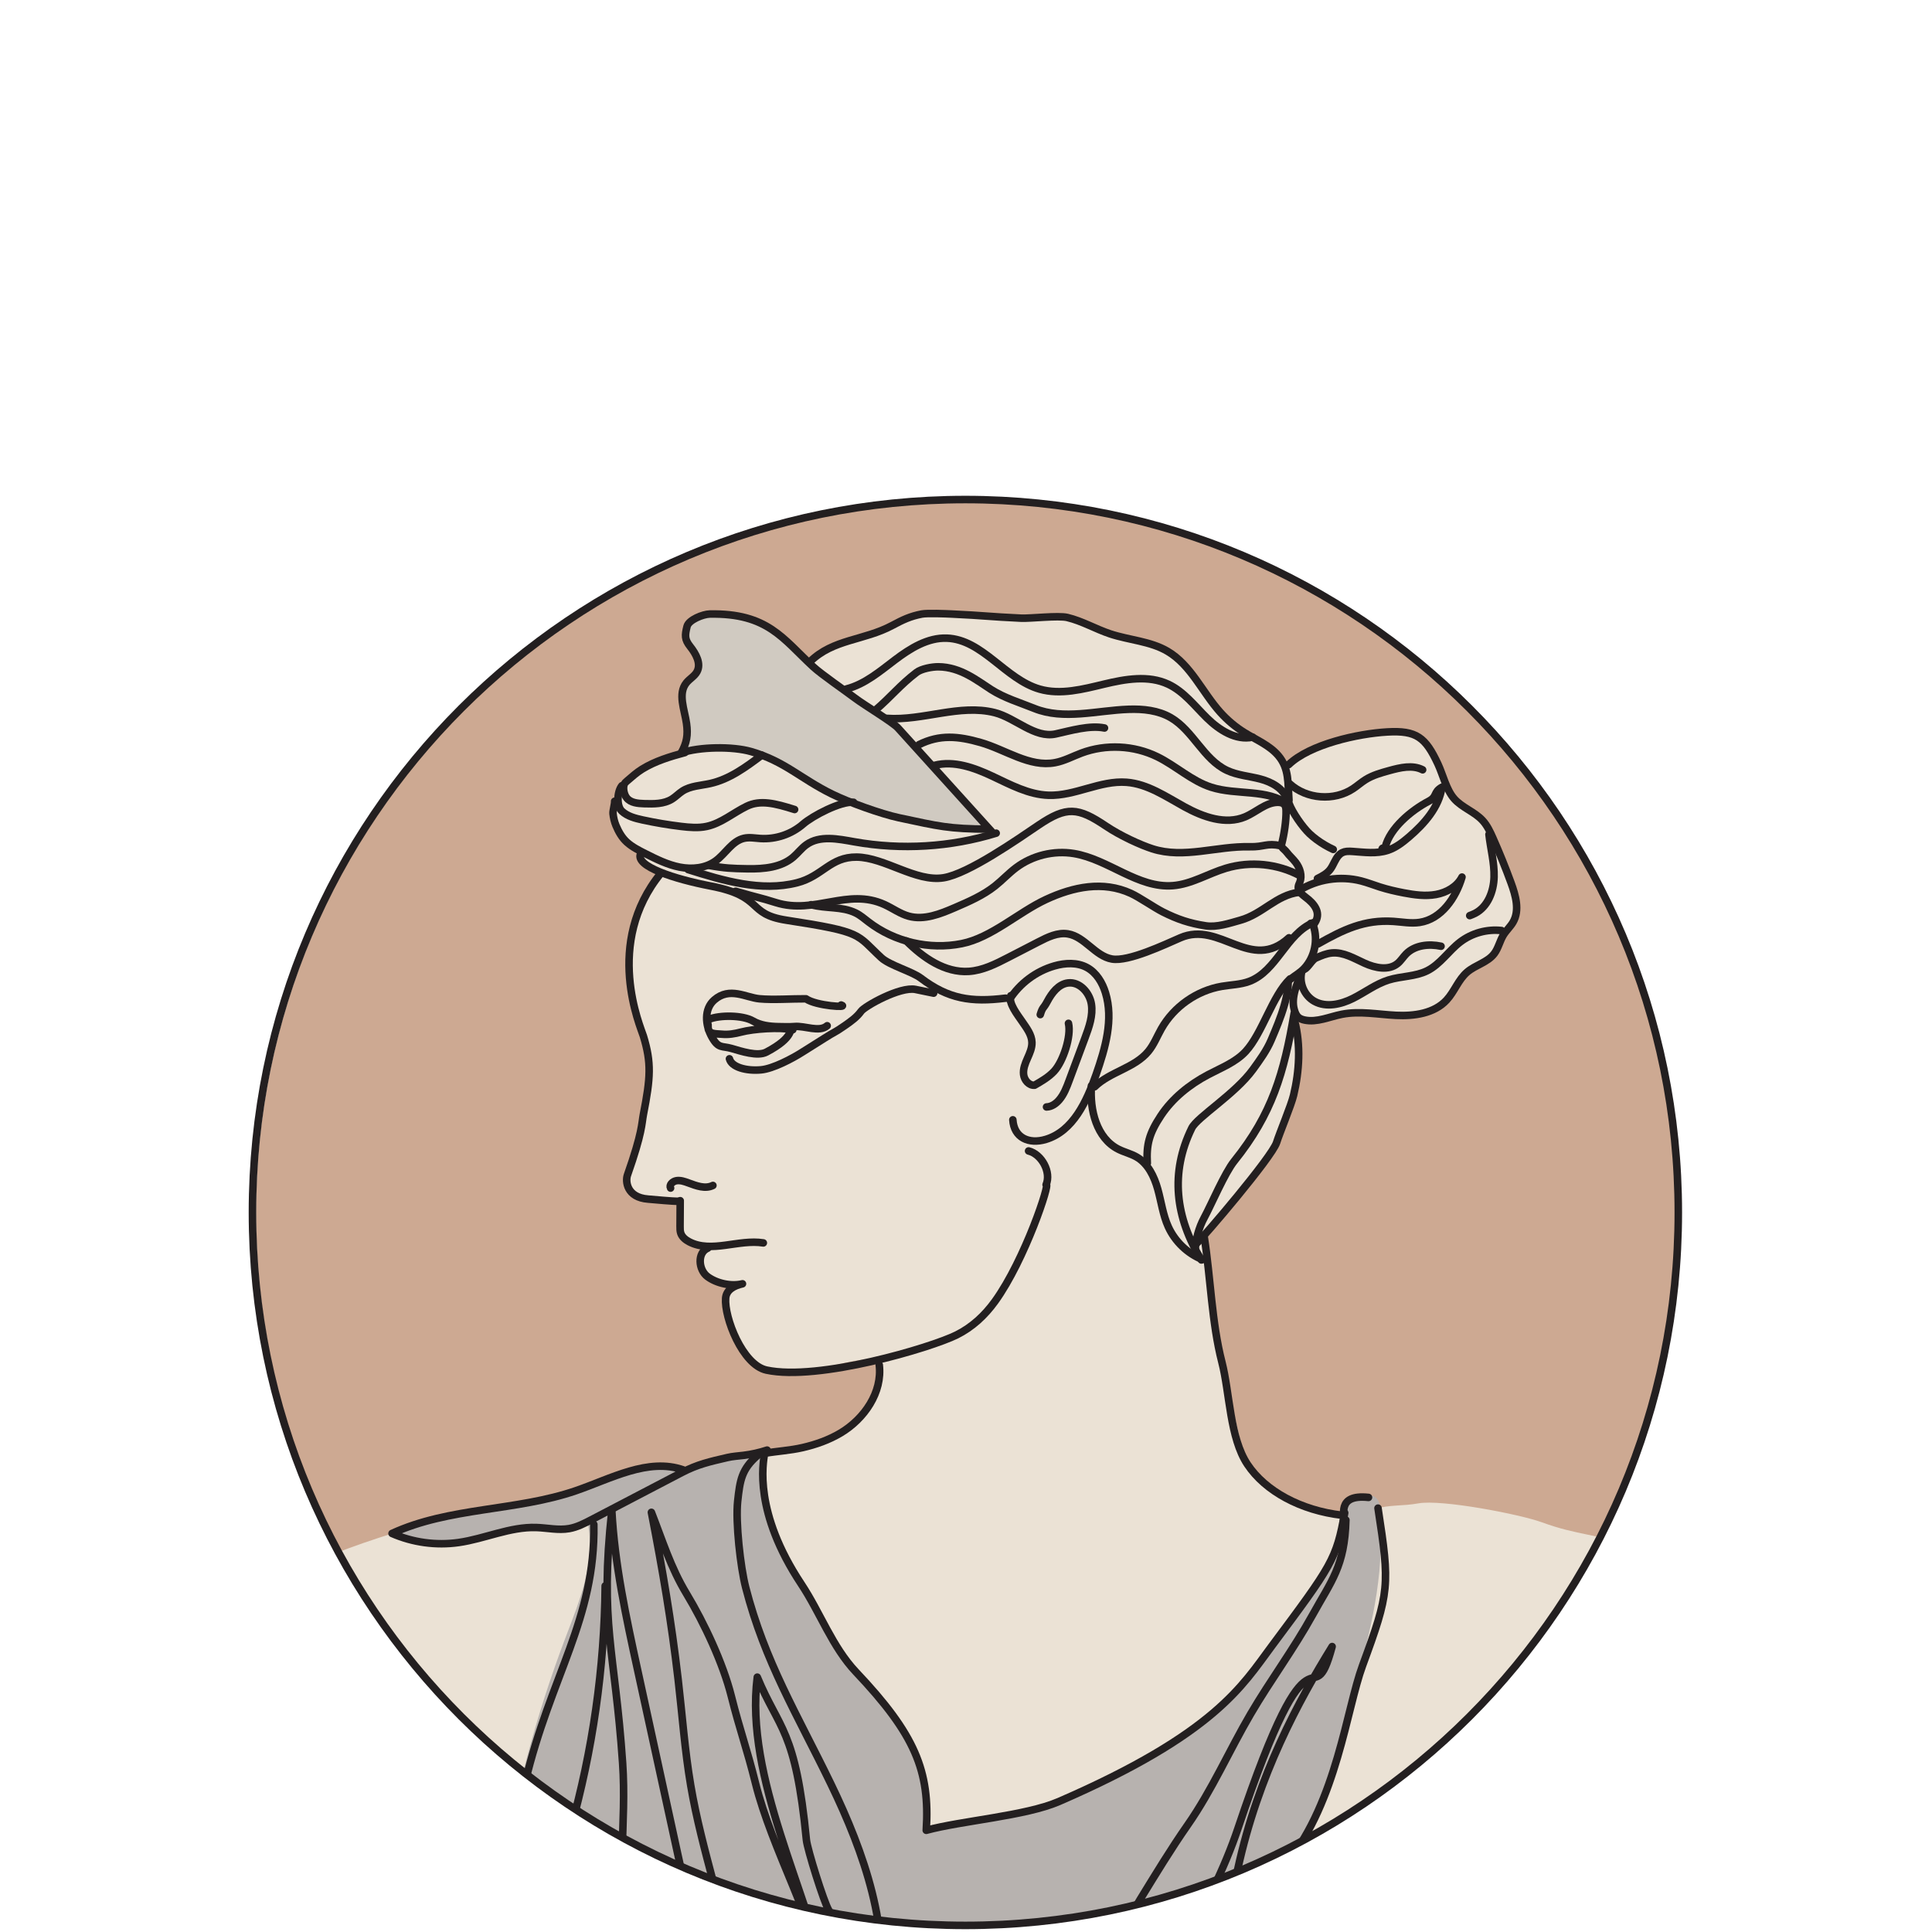 <?xml version="1.0" encoding="UTF-8" standalone="no"?>
<svg
   xmlns:dc="http://purl.org/dc/elements/1.1/"
   xmlns:cc="http://creativecommons.org/ns#"
   xmlns:rdf="http://www.w3.org/1999/02/22-rdf-syntax-ns#"
   xmlns:svg="http://www.w3.org/2000/svg"
   xmlns="http://www.w3.org/2000/svg"
   viewBox="0 0 444.444 444.444"
   height="444.444"
   width="444.444"
   xml:space="preserve"
   id="svg2"
   version="1.1"><defs
     id="defs6"><clipPath
       id="clipPath18"
       clipPathUnits="userSpaceOnUse"><path
         id="path16"
         d="M 106.851,231.741 C 68.989,210.763 43.357,170.399 43.357,124.048 v 0 C 43.357,56.098 98.441,1.014 166.391,1.014 v 0 c 59.033,0 108.356,41.579 120.284,97.047 v 0 51.973 c -7.564,35.174 -30.166,64.765 -60.744,81.707 v 0 z" /></clipPath><clipPath
       id="clipPath26"
       clipPathUnits="userSpaceOnUse"><path
         id="path24"
         d="M -54.51,312.882 H 348.709 V -167.2 H -54.51 Z" /></clipPath><clipPath
       id="clipPath38"
       clipPathUnits="userSpaceOnUse"><path
         id="path36"
         d="M 43.357,124.048 C 43.357,56.098 98.441,1.014 166.391,1.014 v 0 c 67.95,0 123.034,55.084 123.034,123.034 v 0 c 0,67.95 -55.084,123.034 -123.034,123.034 v 0 c -67.95,0 -123.034,-55.084 -123.034,-123.034" /></clipPath><clipPath
       id="clipPath54"
       clipPathUnits="userSpaceOnUse"><path
         id="path52"
         d="m 117.307,227.597 h 54.283 v -37.74 h -54.283 z" /></clipPath><clipPath
       id="clipPath254"
       clipPathUnits="userSpaceOnUse"><path
         id="path252"
         d="M 0,333.333 H 333.333 V 0 H 0 Z" /></clipPath></defs><g
     transform="matrix(1.333,0,0,-1.333,0,444.444)"
     id="g10"><g
       id="g12"><g
         clip-path="url(#clipPath18)"
         id="g14"><g
           id="g20"><g
             id="g22" /><g
             id="g30"><g
               style="opacity:0.5"
               id="g28"
               clip-path="url(#clipPath26)" /></g></g></g></g><g
       id="g32"><g
         clip-path="url(#clipPath38)"
         id="g34"><g
           transform="translate(290.246,124.048)"
           id="g40"><path
             id="path42"
             style="fill:#cda992;fill-opacity:1;fill-rule:nonzero;stroke:none"
             d="m 0,0 c 0,-67.95 -55.084,-123.034 -123.034,-123.034 -67.95,0 -123.034,55.084 -123.034,123.034 0,67.95 55.084,123.034 123.034,123.034 C -55.084,123.034 0,67.95 0,0" /></g><g
           transform="translate(245.609,205.728)"
           id="g44"><path
             id="path46"
             style="fill:#ebe2d5;fill-opacity:1;fill-rule:nonzero;stroke:none"
             d="m 0,0 c -6.049,3.162 -11.082,1.231 -17.507,-0.74 -1.112,-0.341 -1.942,-1.368 -3.088,-1.569 -1.252,-0.22 -2.312,-3.066 -3.006,-2.001 -3.079,4.72 -9.021,6.117 -11.698,9.235 -1.724,2.009 -3.616,5.982 -5.541,7.799 -2.247,2.12 -3.292,2.878 -6.192,3.941 -1.95,0.715 -4.359,0.838 -6.053,1.395 -6.479,2.131 -7.252,3.968 -19.155,3.284 -5.934,-0.341 -9.033,1.312 -13.545,0.41 -2.344,-0.469 -4.789,-1.915 -9.577,-3.42 -6.682,-2.101 -8.112,-3.115 -10.946,-4.584 -4.761,4.956 -11.532,9.534 -17.923,7.867 -3.147,-0.821 -3.634,-2.744 -1.368,-6.567 2.189,-3.694 -2.873,-3.968 -2.189,-9.03 0.34,-2.518 1.681,-10.437 -0.137,-8.62 -0.274,0.274 -2.502,-0.761 -3.42,-0.82 -4.948,-0.32 -9.129,-5.702 -8.346,-10.399 0.231,-1.384 0.45,-1.232 1.231,-2.736 0.621,-1.196 2.265,-2.095 3.147,-3.01 0.469,-0.486 -0.15,-0.932 0.274,-1.642 0.656,-1.1 3.049,-1.89 3.967,-1.915 -4.785,-2.953 -6.548,-13.42 -6.02,-19.018 0.528,-5.598 0.958,-4.241 2.706,-9.249 2.16,-6.185 0.852,-6.896 -1.064,-16.062 -0.219,-1.051 -1.915,-7 -1.915,-8.073 0,-4.966 5.359,-4.118 9.577,-3.83 -1.357,-2.698 -0.599,-3.878 0,-6.705 l 3.694,-1.368 c -3.01,-4.378 1.945,-6.798 5.473,-6.157 -3.153,-2.475 -1.329,-6.992 0.547,-10.535 2.463,-4.651 5.709,-4.744 9.714,-4.925 4.005,-0.181 11.134,3.04 14.982,1.915 -0.496,-5.758 -2.894,-10.573 -8.141,-12.997 -7.104,-3.282 -10.398,-1.779 -18.744,-3.694 -3.449,-0.792 -5.839,-2.032 -6.978,-2.189 -2.217,-0.306 -1.102,1.093 -3.694,1.094 -3.659,0.001 -0.906,0.226 -6.704,-1.642 -0.834,-0.268 -5.734,-2.578 -10.945,-3.694 -7.397,-1.584 -18.584,-3.181 -19.292,-3.42 -19.099,-6.455 -26.845,-7.17 -41.045,-21.481 6.096,-12.371 22.681,-24.862 35.298,-30.434 13.247,-5.851 26.954,-10.583 40.644,-15.308 19.143,-6.608 38.814,-13.3 59.056,-12.667 15.809,0.495 31.126,5.454 45.895,11.112 16.891,6.47 34.235,14.578 44.651,29.365 7.214,10.241 17.339,21.488 19.634,33.803 -6.097,2.24 -9.637,2.001 -15.734,4.242 -3.816,1.401 -17.344,4.008 -21.344,3.283 -2.733,-0.495 -4.853,-0.199 -7.525,-0.958 -8.707,-2.471 -20.836,1.437 -22.849,10.262 -3.557,15.597 -5.074,18.726 -5.335,27.774 -0.115,3.955 -1.779,8.483 -0.821,9.577 5.334,6.096 6.178,7.833 9.987,12.861 4.744,6.261 7.183,19.702 5.336,24.217 3.558,-0.411 3.558,-0.821 10.741,1.026 2.177,0.56 10.234,-1.061 12.313,-0.205 3.489,1.436 4.089,4.184 6.362,6.567 3.015,3.161 3.421,1.368 7.594,8.209 1.174,1.925 1.39,3.259 0.342,6.978 -0.785,2.784 -2.747,8.035 -3.626,10.056 -1.802,4.145 -7.593,2.668 -9.441,12.929" /></g><g
           id="g48"><g
             id="g50" /><g
             id="g62"><g
               style="opacity:0.51"
               id="g60"
               clip-path="url(#clipPath54)"><g
                 id="g58"
                 transform="translate(128.766,226.661)"><path
                   id="path56"
                   style="fill:#b7b2af;fill-opacity:1;fill-rule:nonzero;stroke:none"
                   d="m 0,0 c -1.951,0.736 -4.509,1.151 -6.567,0.821 -2.059,-0.33 -4.559,-1.714 -4.251,-3.776 0.337,-2.26 3.153,-4.029 2.42,-6.193 -0.297,-0.879 -1.876,-1.313 -2.411,-2.071 -2.233,-3.165 2.189,-7.115 -0.136,-11.493 3.283,0.547 4.378,0.547 6.233,0.641 4.236,0.213 8.511,-2.035 12.237,-4.061 21.891,-11.903 21.555,-7.999 35.299,-10.672 -7.654,6.461 -9.448,11.735 -17.102,18.197 -3.927,3.314 -8.696,5.733 -12.794,8.833 -1.192,0.903 -2.425,1.772 -3.442,2.869 -0.838,0.904 -1.519,1.95 -2.415,2.796 -0.83,0.784 -2.394,2.295 -3.377,2.878" /></g></g></g></g><g
           transform="translate(132.05,83.413)"
           id="g64"><path
             id="path66"
             style="fill:#b7b2af;fill-opacity:1;fill-rule:nonzero;stroke:none"
             d="m 0,0 c -2.799,-1.29 -3.263,-0.874 -6.43,-1.642 -4.515,-1.094 -5.837,-1.895 -7.525,-1.778 -2.573,0.177 -4.258,1.278 -10.121,-0.527 -3.424,-1.054 -6.773,-2.328 -10.19,-3.407 -9.889,-3.121 -20.699,-2.866 -30.306,-6.773 2.154,-1.192 5.276,-2.397 8.887,-2.291 4.85,0.141 10.366,1.965 13.545,2.873 2.873,0.821 5.746,-1.779 11.511,0.717 1.418,-6.6 -1.349,-13.284 -3.756,-19.591 -5.222,-13.686 -8.988,-27.927 -11.214,-42.405 -0.12,-0.78 -0.233,-1.592 0.006,-2.344 0.338,-1.064 1.303,-1.787 2.231,-2.408 9.079,-6.071 19.73,-9.254 30.202,-12.354 19.858,-5.879 40.232,-11.819 60.896,-10.43 4.327,0.29 8.849,0.989 12.3,3.616 2.068,1.574 12.424,2.621 21.097,12.959 0.44,0.524 5.215,9.015 5.462,9.566 1.026,2.297 3.188,4.448 4.526,6.579 1.546,2.463 2.953,3.622 4.104,6.293 3.421,7.936 4.431,13.406 6.02,19.702 2.535,10.039 5.506,19.8 4.903,30.136 -0.075,1.28 0.263,3.51 -0.388,4.616 -0.65,1.105 -2.427,1.023 -3.675,0.729 -1.821,-0.428 -2.39,-2.672 -2.813,-4.493 -1.842,-7.921 -6.027,-14.283 -11.161,-20.59 -2.681,-3.293 -5.392,-6.694 -8.072,-9.988 -2.515,-3.089 -5.99,-4.266 -9.03,-6.84 -3.04,-2.575 -10.004,-6.681 -13.682,-8.21 -3.922,-1.629 -9.393,-3.44 -10.809,-3.83 -5.094,-1.406 -13.649,-2.563 -18.744,-3.968 1.947,7.976 -1.632,15.522 -6.978,21.754 -1.507,1.758 -4.419,5.578 -6.02,7.251 -4.34,4.54 -6.535,9.756 -9.44,15.324 -1.267,2.429 -3.425,6.551 -4.241,9.167 C -0.525,-7.402 -0.41,-3.284 -0.274,0" /></g><g
           transform="translate(174.221,160.937)"
           id="g68"><path
             id="path70"
             style="fill:none;stroke:#231f20;stroke-width:1.3;stroke-linecap:round;stroke-linejoin:round;stroke-miterlimit:10;stroke-dasharray:none;stroke-opacity:1"
             d="M 0,0 C 1.767,2.772 4.569,4.868 7.727,5.78 9.592,6.319 11.693,6.428 13.393,5.492 15,4.606 16.019,2.908 16.558,1.154 17.974,-3.454 16.53,-8.41 14.94,-12.961 c -1.619,-4.634 -3.973,-9.775 -8.674,-11.19 -2.947,-0.887 -5.509,0.305 -5.695,3.378" /></g><g
           transform="translate(114.07,182.738)"
           id="g72"><path
             id="path74"
             style="fill:none;stroke:#231f20;stroke-width:1.3;stroke-linecap:round;stroke-linejoin:round;stroke-miterlimit:10;stroke-dasharray:none;stroke-opacity:1"
             d="m 0,0 c -9.928,-12.134 -3.512,-26.558 -3.034,-28.129 1.406,-4.62 1.241,-7.17 0,-13.513 -0.309,-1.581 -0.137,-3.033 -2.757,-10.479 -0.369,-1.049 -0.138,-3.861 3.585,-4.137 1.583,-0.117 3.836,-0.38 5.478,-0.38" /></g><g
           transform="translate(115.727,128.382)"
           id="g76"><path
             id="path78"
             style="fill:none;stroke:#231f20;stroke-width:1.3;stroke-linecap:round;stroke-linejoin:round;stroke-miterlimit:10;stroke-dasharray:none;stroke-opacity:1"
             d="M 0,0 C -0.284,0.539 0.329,1.168 1.017,1.276 1.706,1.385 2.396,1.142 3.038,0.907 4.463,0.386 5.963,-0.204 7.305,0.454" /></g><g
           transform="translate(117.387,126.205)"
           id="g80"><path
             id="path82"
             style="fill:none;stroke:#231f20;stroke-width:1.3;stroke-linecap:round;stroke-linejoin:round;stroke-miterlimit:10;stroke-dasharray:none;stroke-opacity:1"
             d="M 0,0 C -0.009,-1.478 -0.017,-2.956 -0.026,-4.433 -0.028,-4.825 -0.029,-5.224 0.093,-5.596 0.318,-6.28 0.928,-6.768 1.567,-7.1 5.4,-9.088 10.082,-6.61 14.346,-7.285" /></g><g
           transform="translate(177.508,134.792)"
           id="g84"><path
             id="path86"
             style="fill:none;stroke:#231f20;stroke-width:1.3;stroke-linecap:round;stroke-linejoin:round;stroke-miterlimit:10;stroke-dasharray:none;stroke-opacity:1"
             d="m 0,0 c 2.277,-0.573 3.948,-3.672 3.024,-5.83 0.82,0.551 -3.637,-12.954 -8.825,-20.132 -1.759,-2.433 -3.932,-4.453 -6.619,-5.791 -4.407,-2.196 -23.854,-7.998 -32.817,-6.067 -4.135,0.89 -7.308,9.1 -7.042,12.413 0.117,1.459 1.477,2.16 2.905,2.479 -1.932,-0.483 -4.423,0.052 -6.028,1.233 -1.604,1.18 -1.796,4.156 0.044,4.92" /></g><g
           transform="translate(151.737,97.869)"
           id="g88"><path
             id="path90"
             style="fill:none;stroke:#231f20;stroke-width:1.3;stroke-linecap:round;stroke-linejoin:round;stroke-miterlimit:10;stroke-dasharray:none;stroke-opacity:1"
             d="m 0,0 c 0.578,-4.731 -2.574,-9.313 -6.669,-11.752 -2.024,-1.206 -4.266,-1.993 -6.554,-2.522 -2.174,-0.501 -4.379,-0.61 -6.565,-0.988 -0.281,-1.8 -1.884,-10.179 6.318,-22.54 3.304,-4.98 5.359,-10.87 9.462,-15.206 10.189,-10.766 12.779,-17.059 12.119,-27.312 6.038,1.651 17.147,2.474 22.89,4.964 26.961,11.688 31.703,20.073 36.678,26.75 10.479,14.064 11.211,15.064 12.648,23.067" /></g><g
           transform="translate(174.435,161.584)"
           id="g92"><path
             id="path94"
             style="fill:none;stroke:#231f20;stroke-width:1.3;stroke-linecap:round;stroke-linejoin:round;stroke-miterlimit:10;stroke-dasharray:none;stroke-opacity:1"
             d="m 0,0 c -0.459,-1.27 1.185,-3.322 1.945,-4.438 0.761,-1.117 1.663,-2.258 1.709,-3.608 0.033,-0.97 -0.388,-1.889 -0.781,-2.776 -0.394,-0.887 -0.775,-1.834 -0.657,-2.797 0.119,-0.963 0.926,-1.911 1.892,-1.831 1.204,0.692 2.428,1.398 3.374,2.414 1.553,1.665 2.996,6.051 2.475,8.268" /></g><g
           transform="translate(179.526,158.321)"
           id="g96"><path
             id="path98"
             style="fill:none;stroke:#231f20;stroke-width:1.3;stroke-linecap:round;stroke-linejoin:round;stroke-miterlimit:10;stroke-dasharray:none;stroke-opacity:1"
             d="M 0,0 C 0.434,1.412 0.513,0.948 1.204,2.253 1.986,3.73 3.133,5.259 4.792,5.463 6.78,5.709 8.51,3.8 8.821,1.821 9.132,-0.158 8.422,-2.139 7.723,-4.017 6.809,-6.47 5.896,-8.923 4.983,-11.376 4.543,-12.558 4.088,-13.766 3.269,-14.725 2.71,-15.379 1.938,-15.917 1.077,-15.939" /></g><g
           transform="translate(207.833,119.861)"
           id="g100"><path
             id="path102"
             style="fill:none;stroke:#231f20;stroke-width:1.3;stroke-linecap:round;stroke-linejoin:round;stroke-miterlimit:10;stroke-dasharray:none;stroke-opacity:1"
             d="m 0,0 c 1.099,-7.009 1.27,-14.638 3.034,-21.51 1.375,-5.361 1.35,-13.039 4.412,-17.65 3.061,-4.611 9.191,-7.96 16.374,-8.781" /></g><g
           transform="translate(231.859,71.099)"
           id="g104"><path
             id="path106"
             style="fill:none;stroke:#231f20;stroke-width:1.3;stroke-linecap:round;stroke-linejoin:round;stroke-miterlimit:10;stroke-dasharray:none;stroke-opacity:1"
             d="M 0,0 C 0.41,0.41 -1.437,4.515 4.31,3.899" /></g><g
           transform="translate(237.81,73.151)"
           id="g108"><path
             id="path110"
             style="fill:none;stroke:#231f20;stroke-width:1.3;stroke-linecap:round;stroke-linejoin:round;stroke-miterlimit:10;stroke-dasharray:none;stroke-opacity:1"
             d="m 0,0 c 2.066,-13.408 2.004,-14.464 -2.676,-27.198 -2.739,-7.453 -4.448,-23.358 -12.961,-33.92 -1.802,-2.236 -5.665,-8.585 -7.17,-11.031 -4.377,-7.118 -11.841,-15.291 -17.098,-21.786 4.513,7.966 13.77,22.767 15.719,31.714 3.529,16.202 10.48,28.956 16.271,38.332 -3.577,-13.262 -3.034,7.998 -16.271,-31.438 -4.371,-13.022 -15.045,-31.695 -26.75,-38.884 4.816,8.378 4.868,18.516 9.928,26.75 2.66,4.329 5.271,8.638 8.179,12.805 4.202,6.024 7.147,12.821 10.863,19.157 3.392,5.785 7.426,11.183 10.665,17.055 3.24,5.872 5.555,8.388 5.76,16.392" /></g><g
           transform="translate(132.384,83.167)"
           id="g112"><path
             id="path114"
             style="fill:none;stroke:#231f20;stroke-width:1.3;stroke-linecap:round;stroke-linejoin:round;stroke-miterlimit:10;stroke-dasharray:none;stroke-opacity:1"
             d="m 0,0 c -1.321,-0.436 -2.685,-0.741 -4.066,-0.909 -0.93,-0.113 -1.87,-0.165 -2.783,-0.378 -3.022,-0.704 -5.135,-1.158 -7.885,-2.594 -5.188,-2.709 -10.375,-5.418 -15.562,-8.126 -1.232,-0.643 -2.487,-1.295 -3.855,-1.539 -1.866,-0.332 -3.773,0.12 -5.667,0.184 -4.573,0.153 -8.905,-1.951 -13.436,-2.593 -3.87,-0.548 -7.891,10e-4 -11.473,1.567 9.89,4.561 21.438,3.834 31.735,7.38 6.078,2.092 12.445,5.703 18.515,3.591" /></g><g
           transform="translate(130.731,82.243)"
           id="g116"><path
             id="path118"
             style="fill:none;stroke:#231f20;stroke-width:1.3;stroke-linecap:round;stroke-linejoin:round;stroke-miterlimit:10;stroke-dasharray:none;stroke-opacity:1"
             d="m 0,0 c -2.747,-2.384 -3.032,-4.268 -3.424,-7.885 -0.392,-3.616 0.472,-11.369 1.379,-14.892 3.307,-12.853 8.924,-21.97 14.706,-33.916 5.782,-11.947 10.408,-25.192 8.296,-38.295 -1.142,3.02 -2.991,5.769 -5.356,7.966 -1.668,1.55 -2.103,6.607 -3.306,8.539 -0.838,1.347 -3.708,10.555 -3.861,12.134 -1.859,19.175 -4.718,19.007 -8.476,28.09 -2.188,-17.343 8.717,-36.911 12.337,-54.013 -2.334,11.256 -9.872,24.551 -12.646,35.707 -1.498,6.02 -2.662,9.019 -4.176,15.036 -1.433,5.696 -4.682,12.623 -7.722,17.649 -2.757,4.56 -4.12,9.105 -6.067,14.065 1.95,-10.066 3.435,-18.679 4.618,-28.864 0.709,-6.099 1.142,-12.235 2.173,-18.288 0.961,-5.646 2.438,-11.19 3.912,-16.725 3.853,-14.462 4.545,-27.474 13.014,-39.814 -4.398,6.956 -5.495,12.147 -9.628,19.264 -2.02,3.478 -3.981,7.005 -5.47,10.741 -1.904,4.779 -3.008,9.832 -4.103,14.858 -2.295,10.525 -4.589,21.049 -6.883,31.574 -1.985,9.103 -3.976,18.256 -4.461,27.561 -2.129,-19.639 0.513,-23.897 1.864,-43.604 0.705,-10.27 -1.142,-20.456 0.552,-30.611 -4.417,11.071 -2.867,7.077 -5.503,18.701 -3.318,-11.953 -4.513,-24.493 -3.512,-36.858 l -1.948,22.245 c -0.25,2.858 -0.5,5.743 -0.132,8.588 0.283,2.193 0.928,4.321 1.527,6.45 3.85,13.682 5.875,27.877 6.003,42.091" /></g><g
           transform="translate(102.482,70.336)"
           id="g120"><path
             id="path122"
             style="fill:none;stroke:#231f20;stroke-width:1.3;stroke-linecap:round;stroke-linejoin:round;stroke-miterlimit:10;stroke-dasharray:none;stroke-opacity:1"
             d="m 0,0 c 0.281,-16.385 -7.441,-26.037 -11.853,-44.514 -1.137,-4.762 -2.504,-9.037 -4.321,-13.583 -1.514,-3.788 -3.865,-7.221 -5.136,-11.098 -1.889,-5.758 -1.254,-12.008 -0.437,-18.012 0.857,-6.293 1.894,-12.56 3.108,-18.793" /></g><g
           transform="translate(145.162,159.977)"
           id="g124"><path
             id="path126"
             style="fill:none;stroke:#231f20;stroke-width:1.3;stroke-linecap:round;stroke-linejoin:round;stroke-miterlimit:10;stroke-dasharray:none;stroke-opacity:1"
             d="m 0,0 c 1.468,-0.502 -4.284,-0.178 -6.069,1.071 -2.376,0.023 -5.666,-0.221 -8.032,0 -2.366,0.221 -5.133,2.11 -7.788,-0.192 -1.796,-1.556 -1.587,-4.341 -0.423,-6.412 1.151,-2.048 1.727,-1.485 3.392,-1.964 1.664,-0.479 4.497,-1.438 6.029,-0.629 4.964,2.62 3.722,3.997 4.55,3.861 -2.274,0.472 -6.783,0.161 -8.939,-0.41 -1.084,-0.287 -2.174,-0.472 -3.296,-0.365 -1.099,0.106 -2.481,-0.072 -2.381,1.326 0.061,0.853 -0.542,0.954 0.138,1.241 1.839,0.776 5.84,0.735 7.584,-0.275 1.339,-0.776 2.861,-0.953 4.409,-0.984 0.75,-0.014 2.015,-0.053 2.761,0.018 1.817,0.174 4.278,-1.061 5.654,0.138" /></g><g
           transform="translate(161.124,162.019)"
           id="g128"><path
             id="path130"
             style="fill:none;stroke:#231f20;stroke-width:1.3;stroke-linecap:round;stroke-linejoin:round;stroke-miterlimit:10;stroke-dasharray:none;stroke-opacity:1"
             d="m 0,0 c -1.044,0.214 -2.088,0.429 -3.131,0.643 -2.663,0.548 -8.771,-2.901 -9.386,-3.762 -0.727,-1.016 -1.772,-1.752 -2.796,-2.467 -1.827,-1.276 -1.736,-1.036 -3.612,-2.238 -1.285,-0.823 -2.438,-1.521 -3.723,-2.344 -1.741,-1.116 -5.074,-2.875 -7.133,-3.062 -2.602,-0.236 -5.101,0.478 -5.458,1.906" /></g><g
           transform="translate(171.131,189.916)"
           id="g132"><path
             id="path134"
             style="fill:none;stroke:#231f20;stroke-width:1.3;stroke-linecap:round;stroke-linejoin:round;stroke-miterlimit:10;stroke-dasharray:none;stroke-opacity:1"
             d="m 0,0 c -5.383,5.952 -10.767,11.904 -16.15,17.856 -0.948,1.047 -5.764,3.902 -7.499,5.219 -1.546,1.172 -5.715,4.038 -7.14,5.354 -5.27,4.868 -7.854,9.282 -17.85,9.104 -1.177,-0.021 -3.642,-1 -3.927,-2.142 -0.384,-1.546 -0.441,-2.227 0.548,-3.476 0.99,-1.248 1.933,-2.946 1.167,-4.344 -0.427,-0.78 -1.283,-1.221 -1.838,-1.916 -1.508,-1.891 -0.305,-4.612 0.033,-7.006 0.278,-1.974 0.055,-3.36 -0.928,-5.094 3.137,1.084 8.899,1.167 12.085,0.238 5.841,-1.703 8.467,-4.626 13.923,-7.318 2.85,-1.407 8.493,-3.445 11.602,-4.106 6.927,-1.471 8.447,-1.913 15.529,-1.963" /></g><g
           transform="translate(118.204,203.54)"
           id="g136"><path
             id="path138"
             style="fill:none;stroke:#231f20;stroke-width:1.3;stroke-linecap:round;stroke-linejoin:round;stroke-miterlimit:10;stroke-dasharray:none;stroke-opacity:1"
             d="m 0,0 c -2.56,-0.693 -5.139,-1.464 -7.394,-2.86 -0.954,-0.59 -1.772,-1.334 -2.619,-2.059 -0.199,-0.171 -0.378,-0.319 -0.471,-0.572 -0.255,-0.695 -0.019,-1.757 0.426,-2.324 0.682,-0.867 1.934,-0.972 3.037,-1.005 1.643,-0.05 3.395,-0.072 4.789,0.799 0.642,0.4 1.166,0.968 1.802,1.378 1.393,0.898 3.146,0.942 4.765,1.299 3.344,0.738 6.194,2.846 8.932,4.902" /></g><g
           transform="translate(147.304,194.962)"
           id="g140"><path
             id="path142"
             style="fill:none;stroke:#231f20;stroke-width:1.3;stroke-linecap:round;stroke-linejoin:round;stroke-miterlimit:10;stroke-dasharray:none;stroke-opacity:1"
             d="m 0,0 c -2.217,0.207 -7.041,-2.315 -8.722,-3.775 -1.999,-1.737 -4.694,-2.647 -7.337,-2.479 -0.948,0.06 -1.911,0.252 -2.838,0.044 -2.069,-0.464 -3.194,-2.667 -4.91,-3.914 -1.739,-1.264 -4.066,-1.484 -6.176,-1.074 -2.11,0.41 -4.062,1.386 -5.982,2.354 -1.094,0.552 -2.209,1.114 -3.131,1.937 -0.87,0.777 -1.453,1.816 -1.901,2.883 -0.284,0.674 -0.435,1.365 -0.516,2.09 -0.046,0.412 0.329,1.7 0.281,2.112" /></g><g
           transform="translate(137.129,193.713)"
           id="g144"><path
             id="path146"
             style="fill:none;stroke:#231f20;stroke-width:1.3;stroke-linecap:round;stroke-linejoin:round;stroke-miterlimit:10;stroke-dasharray:none;stroke-opacity:1"
             d="m 0,0 c -3.391,1.071 -5.918,1.697 -8.257,0.565 -2.339,-1.132 -4.394,-2.946 -6.936,-3.485 -1.437,-0.305 -2.929,-0.175 -4.388,10e-4 -2.231,0.269 -4.449,0.643 -6.645,1.118 -1.284,0.278 -2.622,0.623 -3.584,1.518 -0.962,0.895 -0.821,3.364 10e-4,4.388" /></g><g
           transform="translate(171.919,189.632)"
           id="g148"><path
             id="path150"
             style="fill:none;stroke:#231f20;stroke-width:1.3;stroke-linecap:round;stroke-linejoin:round;stroke-miterlimit:10;stroke-dasharray:none;stroke-opacity:1"
             d="m 0,0 c -7.887,-2.425 -16.354,-2.941 -24.478,-1.491 -2.805,0.5 -5.971,1.157 -8.286,-0.505 -0.847,-0.608 -1.475,-1.472 -2.27,-2.148 -2.097,-1.78 -5.066,-2.048 -7.816,-2.006 -2.75,0.043 -4.05,0.096 -6.755,0.592" /></g><g
           transform="translate(118.746,183.348)"
           id="g152"><path
             id="path154"
             style="fill:none;stroke:#231f20;stroke-width:1.3;stroke-linecap:round;stroke-linejoin:round;stroke-miterlimit:10;stroke-dasharray:none;stroke-opacity:1"
             d="m 0,0 c 6.103,-1.92 12.596,-3.856 18.796,-2.278 4.431,1.128 5.725,4.482 10.297,4.432 4.852,-0.053 10.202,-4.337 14.994,-3.57 4.297,0.689 12.812,6.671 16.421,9.104 4.826,3.253 6.773,3.07 11.602,-0.179 2.563,-1.724 6.063,-3.297 8.032,-3.927 5.44,-1.74 11.069,0.493 16.779,0.357 2.543,-0.061 2.863,0.692 5.355,0.179" /></g><g
           transform="translate(223.438,157.182)"
           id="g156"><path
             id="path158"
             style="fill:none;stroke:#231f20;stroke-width:1.3;stroke-linecap:round;stroke-linejoin:round;stroke-miterlimit:10;stroke-dasharray:none;stroke-opacity:1"
             d="m 0,0 c 1.055,-4.169 0.803,-8.591 -0.196,-12.774 -0.423,-1.771 -2.381,-6.435 -2.934,-8.17 -0.794,-2.491 -12.544,-16.271 -13.909,-17.514" /></g><g
           transform="translate(223.338,158.535)"
           id="g160"><path
             id="path162"
             style="fill:none;stroke:#231f20;stroke-width:1.3;stroke-linecap:round;stroke-linejoin:round;stroke-miterlimit:10;stroke-dasharray:none;stroke-opacity:1"
             d="m 0,0 c -1.753,-10.319 -3.793,-17.351 -10.348,-25.51 -1.618,-2.014 -3.937,-7.464 -5.163,-9.737 -0.959,-1.777 -1.501,-3.778 -1.57,-5.796" /></g><g
           transform="translate(226.642,173.7)"
           id="g164"><path
             id="path166"
             style="fill:none;stroke:#231f20;stroke-width:1.3;stroke-linecap:round;stroke-linejoin:round;stroke-miterlimit:10;stroke-dasharray:none;stroke-opacity:1"
             d="m 0,0 c 0.859,-2.486 0.251,-5.42 -1.525,-7.36 -0.715,-0.782 -1.597,-1.248 -2.408,-1.899 -0.133,-0.107 -0.24,-0.152 -0.312,-0.313 -0.145,-0.323 -0.081,-0.856 -0.127,-1.205 -0.135,-1.037 -0.365,-2.06 -0.655,-3.063 -0.584,-2.026 -1.408,-3.972 -2.232,-5.909 -0.787,-1.85 -1.962,-3.455 -3.141,-5.083 -3.073,-4.242 -9.647,-8.251 -10.57,-10.132 -3.776,-7.69 -2.838,-15.469 1.66,-22.759" /></g><g
           transform="translate(188.356,146.049)"
           id="g168"><path
             id="path170"
             style="fill:none;stroke:#231f20;stroke-width:1.3;stroke-linecap:round;stroke-linejoin:round;stroke-miterlimit:10;stroke-dasharray:none;stroke-opacity:1"
             d="m 0,0 c -0.318,-4.202 0.891,-9.064 4.654,-10.962 1.029,-0.519 2.181,-0.775 3.176,-1.358 1.947,-1.139 3.005,-3.349 3.613,-5.521 0.609,-2.173 0.888,-4.454 1.821,-6.508 1.153,-2.537 3.306,-4.604 5.889,-5.652" /></g><g
           transform="translate(222.624,164.478)"
           id="g172"><path
             id="path174"
             style="fill:none;stroke:#231f20;stroke-width:1.3;stroke-linecap:round;stroke-linejoin:round;stroke-miterlimit:10;stroke-dasharray:none;stroke-opacity:1"
             d="m 0,0 c -3.074,-2.944 -4.77,-9.417 -7.67,-12.533 -1.737,-1.866 -4.214,-2.808 -6.469,-3.999 -3.224,-1.703 -6.16,-4.059 -8.168,-7.103 -2.008,-3.044 -2.499,-4.962 -2.32,-8.175" /></g><g
           transform="translate(226.626,174.182)"
           id="g176"><path
             id="path178"
             style="fill:none;stroke:#231f20;stroke-width:1.3;stroke-linecap:round;stroke-linejoin:round;stroke-miterlimit:10;stroke-dasharray:none;stroke-opacity:1"
             d="m 0,0 c -4.663,-1.951 -6.287,-8.342 -11.017,-10.125 -1.511,-0.569 -3.164,-0.585 -4.755,-0.856 -4.328,-0.737 -8.267,-3.501 -10.431,-7.321 -0.736,-1.3 -1.283,-2.722 -2.227,-3.88 -2.359,-2.897 -6.623,-3.521 -9.29,-6.137" /></g><g
           transform="translate(110.534,186.037)"
           id="g180"><path
             id="path182"
             style="fill:none;stroke:#231f20;stroke-width:1.3;stroke-linecap:round;stroke-linejoin:round;stroke-miterlimit:10;stroke-dasharray:none;stroke-opacity:1"
             d="m 0,0 c -0.892,-2.142 5.881,-4.33 12.138,-5.533 9.281,-1.785 6.068,-4.82 13.03,-5.891 13.4,-2.061 11.979,-2.39 16.393,-6.476 1.415,-1.309 5.275,-2.355 6.811,-3.519 4.764,-3.61 8.693,-4.198 14.625,-3.463" /></g><g
           transform="translate(222.45,195.319)"
           id="g184"><path
             id="path186"
             style="fill:none;stroke:#231f20;stroke-width:1.3;stroke-linecap:round;stroke-linejoin:round;stroke-miterlimit:10;stroke-dasharray:none;stroke-opacity:1"
             d="m 0,0 c -0.207,2.89 0.05,5.444 -1.814,7.661 -1.539,1.831 -3.863,2.761 -5.894,4.024 -1.526,0.95 -2.919,2.115 -4.122,3.452 -3.139,3.487 -5.094,8.202 -9.142,10.574 -2.985,1.749 -6.614,1.909 -9.898,2.999 -2.504,0.832 -4.82,2.212 -7.387,2.824 -1.569,0.374 -6.362,-0.195 -7.973,-0.119 -5.665,0.266 -6.294,0.448 -11.959,0.714 -0.993,0.047 -4.201,0.185 -5.177,0 -1.975,-0.374 -3.301,-1.005 -5.072,-1.956 -4.915,-2.64 -10.23,-2.339 -14.205,-6.255" /></g><g
           transform="translate(146.095,214.524)"
           id="g188"><path
             id="path190"
             style="fill:none;stroke:#231f20;stroke-width:1.3;stroke-linecap:round;stroke-linejoin:round;stroke-miterlimit:10;stroke-dasharray:none;stroke-opacity:1"
             d="m 0,0 c 3.182,0.824 5.773,3.055 8.395,5.037 2.623,1.983 5.632,3.847 8.917,3.723 6.176,-0.232 10.08,-7.1 16.022,-8.799 3.616,-1.033 7.457,-0.01 11.114,0.867 3.657,0.878 7.652,1.58 11.06,-0.012 2.696,-1.259 4.564,-3.748 6.687,-5.834 2.123,-2.086 4.986,-3.92 7.897,-3.305" /></g><g
           transform="translate(222.106,195.494)"
           id="g192"><path
             id="path194"
             style="fill:none;stroke:#231f20;stroke-width:1.3;stroke-linecap:round;stroke-linejoin:round;stroke-miterlimit:10;stroke-dasharray:none;stroke-opacity:1"
             d="m 0,0 c -0.659,1.888 -2.656,2.966 -4.589,3.478 -1.933,0.511 -3.985,0.646 -5.793,1.502 -4.03,1.909 -5.819,6.853 -9.675,9.094 -2.17,1.262 -4.781,1.529 -7.289,1.44 -5.47,-0.194 -11.179,-1.9 -16.254,0.147 -2.533,1.022 -5.16,1.794 -7.463,3.263 -2.366,1.508 -5.252,3.897 -9.103,3.926 -1.065,0.009 -2.921,-0.326 -3.767,-0.973 -2.878,-2.198 -4.368,-4.171 -7.121,-6.523" /></g><g
           transform="translate(222.396,194.561)"
           id="g196"><path
             id="path198"
             style="fill:none;stroke:#231f20;stroke-width:1.3;stroke-linecap:round;stroke-linejoin:round;stroke-miterlimit:10;stroke-dasharray:none;stroke-opacity:1"
             d="m 0,0 c -3.696,2.774 -8.978,1.582 -13.377,2.999 -3.4,1.096 -6.093,3.696 -9.302,5.265 -4.03,1.971 -8.874,2.207 -13.077,0.636 -1.518,-0.567 -2.966,-1.361 -4.558,-1.661 -4.418,-0.832 -8.521,2.235 -12.843,3.474 -3.843,1.101 -7.071,1.423 -10.646,-0.366" /></g><g
           transform="translate(153.038,209.444)"
           id="g200"><path
             id="path202"
             style="fill:none;stroke:#231f20;stroke-width:1.3;stroke-linecap:round;stroke-linejoin:round;stroke-miterlimit:10;stroke-dasharray:none;stroke-opacity:1"
             d="m 0,0 c 6.239,-0.448 12.568,2.524 18.631,0.986 3.605,-0.914 6.893,-4.478 10.524,-3.675 2.562,0.566 5.843,1.546 8.415,1.026" /></g><g
           transform="translate(224.389,182.267)"
           id="g204"><path
             id="path206"
             style="fill:none;stroke:#231f20;stroke-width:1.3;stroke-linecap:round;stroke-linejoin:round;stroke-miterlimit:10;stroke-dasharray:none;stroke-opacity:1"
             d="m 0,0 c -3.872,2.096 -8.586,2.581 -12.804,1.316 -3.094,-0.927 -5.953,-2.753 -9.172,-3.01 -6.029,-0.483 -11.122,4.563 -17.09,5.545 -3.474,0.571 -7.167,-0.336 -9.981,-2.452 -1.283,-0.965 -2.379,-2.159 -3.638,-3.155 -2.064,-1.632 -4.51,-2.692 -6.926,-3.735 -2.526,-1.09 -5.299,-2.201 -7.952,-1.473 -1.488,0.408 -2.76,1.357 -4.162,2 -6.394,2.931 -12.035,-1.756 -18.748,0.345 -3.056,0.956 -2.677,0.714 -6.961,1.963" /></g><g
           transform="translate(161.3,201.342)"
           id="g208"><path
             id="path210"
             style="fill:none;stroke:#231f20;stroke-width:1.3;stroke-linecap:round;stroke-linejoin:round;stroke-miterlimit:10;stroke-dasharray:none;stroke-opacity:1"
             d="m 0,0 c 3.338,0.856 6.831,-0.411 9.95,-1.876 3.12,-1.465 6.271,-3.186 9.715,-3.294 4.566,-0.143 8.898,2.591 13.453,2.24 3.645,-0.281 6.808,-2.478 10.013,-4.238 3.205,-1.759 7.078,-3.144 10.447,-1.724 1.905,0.803 3.535,2.464 5.601,2.507 0.442,0.009 0.93,-0.084 1.203,-0.432 0.223,-0.284 0.252,-0.67 0.261,-1.031 0.04,-1.668 -0.328,-4.055 -0.743,-5.671 -0.194,-0.759 0.379,-0.85 0.851,-1.474 0.473,-0.625 1.076,-1.141 1.553,-1.762 0.743,-0.966 1.156,-2.287 0.715,-3.423 -0.09,-0.229 -0.212,-0.45 -0.254,-0.693 -0.173,-1.014 1.005,-1.647 1.783,-2.319 1.466,-1.267 2.066,-2.716 0.886,-4.252 -0.214,0.344 -0.629,-0.217 -0.523,0.174" /></g><g
           transform="translate(139.985,177.291)"
           id="g212"><path
             id="path214"
             style="fill:none;stroke:#231f20;stroke-width:1.3;stroke-linecap:round;stroke-linejoin:round;stroke-miterlimit:10;stroke-dasharray:none;stroke-opacity:1"
             d="m 0,0 c 2.568,-0.717 5.262,-0.258 7.663,-1.418 0.822,-0.397 1.517,-1.008 2.242,-1.564 4.499,-3.454 10.514,-4.854 16.075,-3.742 5.144,1.029 9.781,5.405 14.538,7.616 4.757,2.212 9.864,3.247 14.637,1.071 1.519,-0.692 4.043,-2.461 5.533,-3.212 2.536,-1.279 4.612,-1.973 7.419,-2.402 1.916,-0.293 4.101,0.451 5.968,0.974 3.867,1.081 6.185,4.356 10.173,4.821" /></g><g
           transform="translate(222.45,171.579)"
           id="g216"><path
             id="path218"
             style="fill:none;stroke:#231f20;stroke-width:1.3;stroke-linecap:round;stroke-linejoin:round;stroke-miterlimit:10;stroke-dasharray:none;stroke-opacity:1"
             d="m 0,0 c -6.604,-6.069 -11.899,2.966 -18.742,0 -2.66,-1.153 -8.953,-4.167 -11.809,-3.669 -2.914,0.508 -4.693,3.871 -7.613,4.343 -1.753,0.284 -3.47,-0.555 -5.048,-1.369 -1.753,-0.904 -3.506,-1.808 -5.259,-2.712 -2.147,-1.107 -4.371,-2.237 -6.781,-2.395 -4.118,-0.271 -7.872,2.336 -10.787,5.257" /></g><g
           transform="translate(222.394,201.458)"
           id="g220"><path
             id="path222"
             style="fill:none;stroke:#231f20;stroke-width:1.3;stroke-linecap:round;stroke-linejoin:round;stroke-miterlimit:10;stroke-dasharray:none;stroke-opacity:1"
             d="m 0,0 c 3.652,3.516 11.952,5.354 17.013,5.642 5.061,0.288 6.601,-0.94 8.746,-5.533 0.863,-1.847 1.439,-4.422 2.775,-5.961 1.365,-1.574 3.533,-2.255 4.94,-3.791 0.789,-0.861 1.291,-1.941 1.765,-3.008 1.134,-2.55 2.181,-5.139 3.14,-7.761 0.798,-2.184 1.511,-4.716 0.363,-6.738 -0.462,-0.813 -1.184,-1.449 -1.676,-2.244 -0.635,-1.023 -0.867,-2.273 -1.597,-3.231 -1.146,-1.505 -3.224,-1.942 -4.663,-3.169 -1.531,-1.307 -2.194,-3.374 -3.564,-4.849 -2.129,-2.293 -5.572,-2.776 -8.698,-2.624 -3.125,0.152 -6.283,0.792 -9.353,0.189 -2.153,-0.422 -4.297,-1.451 -6.445,-1.002 -0.386,0.081 -0.774,0.215 -1.071,0.476 -0.375,0.329 -0.564,0.818 -0.704,1.297 -0.625,2.137 0.514,4.558 1.309,6.638 -0.545,-1.94 0.395,-4.195 2.157,-5.172 2.024,-1.123 4.579,-0.539 6.649,0.496 2.069,1.035 3.945,2.493 6.154,3.181 2.183,0.679 4.602,0.572 6.65,1.587 2.273,1.126 3.702,3.435 5.718,4.974 2.008,1.533 4.617,2.255 7.127,1.973" /></g><g
           transform="translate(222.589,198.132)"
           id="g224"><path
             id="path226"
             style="fill:none;stroke:#231f20;stroke-width:1.3;stroke-linecap:round;stroke-linejoin:round;stroke-miterlimit:10;stroke-dasharray:none;stroke-opacity:1"
             d="m 0,0 c 2.914,-2.639 7.647,-2.995 10.922,-0.821 0.731,0.485 1.389,1.077 2.132,1.543 1.253,0.786 2.702,1.189 4.128,1.582 1.891,0.52 3.994,1.023 5.741,0.13" /></g><g
           transform="translate(227.359,181.801)"
           id="g228"><path
             id="path230"
             style="fill:none;stroke:#231f20;stroke-width:1.3;stroke-linecap:round;stroke-linejoin:round;stroke-miterlimit:10;stroke-dasharray:none;stroke-opacity:1"
             d="m 0,0 c 0.859,0.431 1.739,0.89 2.296,1.703 0.496,0.724 0.756,1.596 1.34,2.264 0.382,0.438 0.847,0.662 1.424,0.717 0.348,0.034 0.703,0.011 1.051,-0.013 1.987,-0.137 4.072,-0.442 6.008,0.191 1.388,0.453 2.573,1.368 3.681,2.32 2.661,2.287 5.172,5.115 5.688,8.586 -1.549,-0.883 -0.722,-1.6 -2.3,-2.428 -2.99,-1.57 -6.68,-4.639 -7.489,-7.917 -0.061,-0.25 -0.203,-0.559 -0.458,-0.533 -0.255,0.027 0.007,0.535 0.091,0.292" /></g><g
           transform="translate(230.085,186.825)"
           id="g232"><path
             id="path234"
             style="fill:none;stroke:#231f20;stroke-width:1.3;stroke-linecap:round;stroke-linejoin:round;stroke-miterlimit:10;stroke-dasharray:none;stroke-opacity:1"
             d="m 0,0 c -1.017,0.467 -1.985,1.041 -2.883,1.708 -0.422,0.314 -0.83,0.649 -1.212,1.011 -1.223,1.162 -2.955,3.657 -3.54,5.24" /></g><g
           transform="translate(224.119,179.695)"
           id="g236"><path
             id="path238"
             style="fill:none;stroke:#231f20;stroke-width:1.3;stroke-linecap:round;stroke-linejoin:round;stroke-miterlimit:10;stroke-dasharray:none;stroke-opacity:1"
             d="m 0,0 c 3.163,1.998 7.162,2.625 10.785,1.689 1.092,-0.282 2.145,-0.697 3.22,-1.04 1.348,-0.43 2.731,-0.746 4.12,-1.012 1.835,-0.351 3.727,-0.616 5.565,-0.284 1.839,0.331 3.638,1.349 4.497,3.008 -1.068,-3.62 -3.583,-7.267 -7.314,-7.826 C 19.379,-5.69 17.864,-5.39 16.358,-5.29 11.325,-4.955 7.718,-6.7 3.329,-9.187" /></g><g
           transform="translate(248.689,170.118)"
           id="g240"><path
             id="path242"
             style="fill:none;stroke:#231f20;stroke-width:1.3;stroke-linecap:round;stroke-linejoin:round;stroke-miterlimit:10;stroke-dasharray:none;stroke-opacity:1"
             d="m 0,0 c -2.103,0.452 -4.527,0.196 -6.033,-1.339 -0.513,-0.524 -0.897,-1.172 -1.464,-1.638 -1.545,-1.268 -3.861,-0.782 -5.682,0.043 -1.82,0.826 -3.656,1.953 -5.647,1.776 -0.977,-0.087 -1.895,-0.487 -2.792,-0.882 -0.648,-0.284 -1.338,-1.673 -1.985,-1.958" /></g><g
           transform="translate(256.959,189.415)"
           id="g244"><path
             id="path246"
             style="fill:none;stroke:#231f20;stroke-width:1.3;stroke-linecap:round;stroke-linejoin:round;stroke-miterlimit:10;stroke-dasharray:none;stroke-opacity:1"
             d="m 0,0 c 0.271,-2.458 0.948,-4.884 0.882,-7.356 -0.066,-2.472 -1.078,-5.131 -3.277,-6.261 -0.299,-0.153 -0.612,-0.275 -0.924,-0.396" /></g></g></g><g
       id="g248"><g
         clip-path="url(#clipPath254)"
         id="g250"><g
           transform="translate(289.635,124.173)"
           id="g256"><path
             id="path258"
             style="fill:none;stroke:#231f20;stroke-width:1.3;stroke-linecap:butt;stroke-linejoin:miter;stroke-miterlimit:10;stroke-dasharray:none;stroke-opacity:1"
             d="m 0,0 c 0,-67.95 -55.084,-123.034 -123.034,-123.034 -67.95,0 -123.034,55.084 -123.034,123.034 0,67.95 55.084,123.034 123.034,123.034 C -55.084,123.034 0,67.95 0,0 Z" /></g></g></g></g></svg>